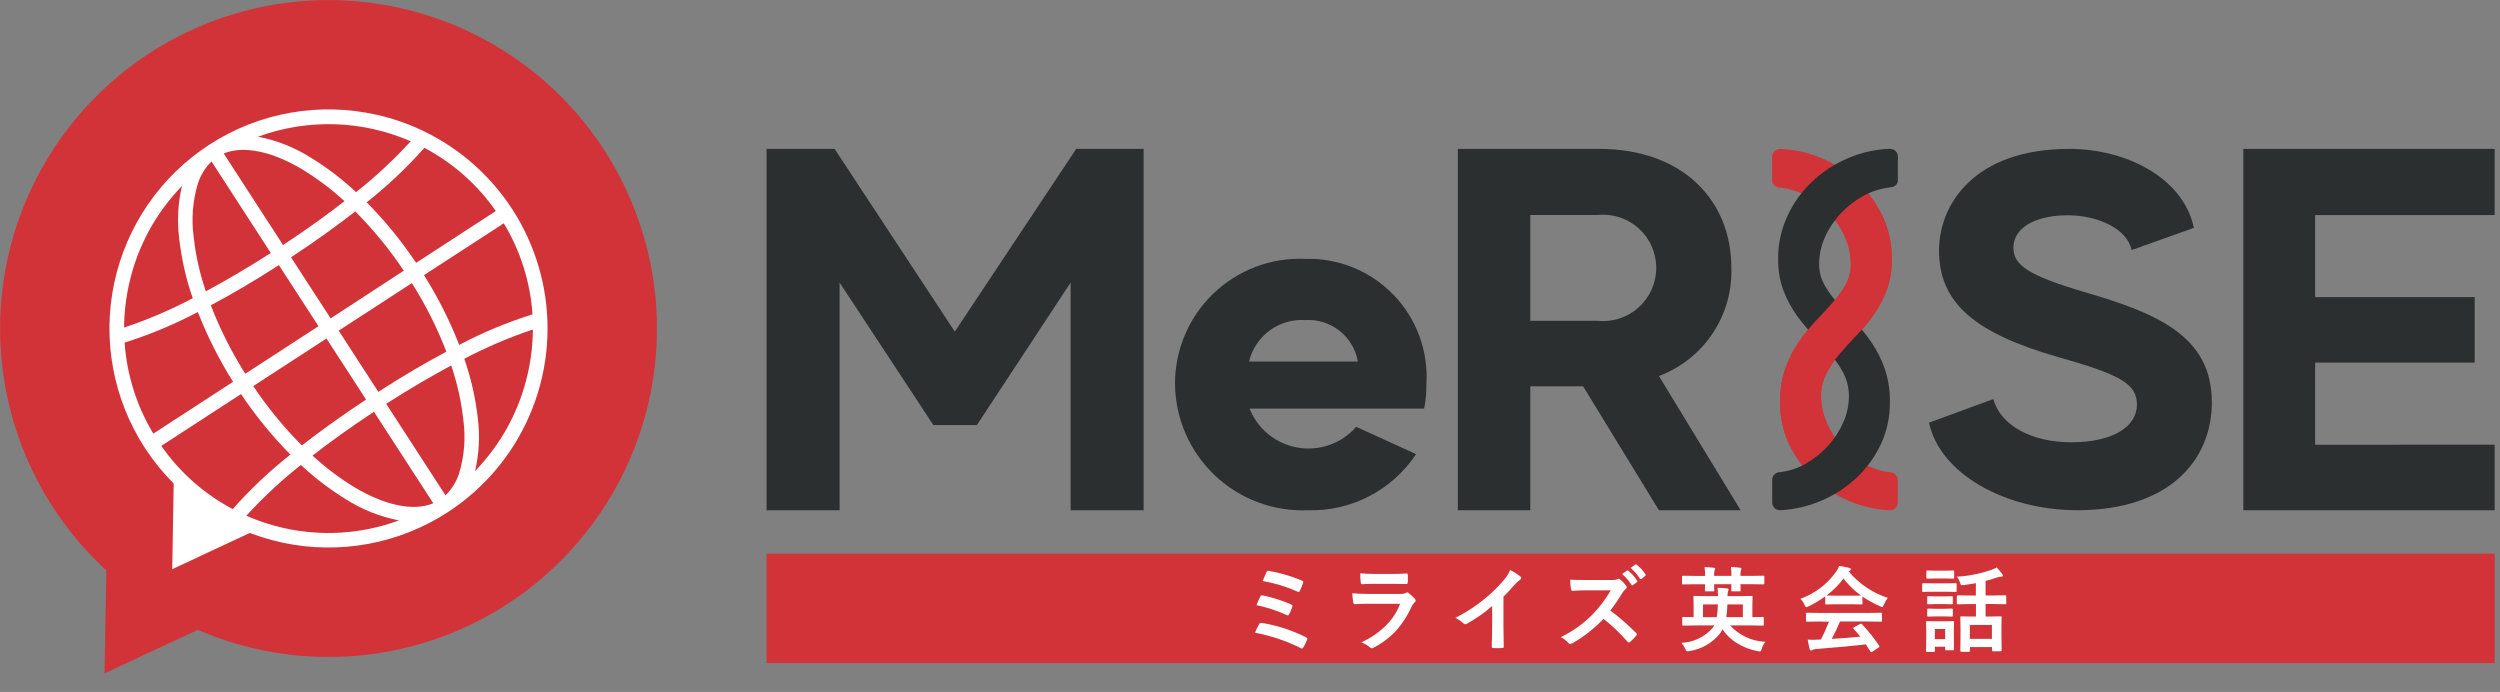 <svg width="112" height="31" viewBox="0 0 112 31" fill="none" xmlns="http://www.w3.org/2000/svg">
<rect x="0" y="0" width="112" height="31" fill="#808080" stroke="none"/>
<path d="M51.234 6.67V22.859H47.964V12.659L43.764 19.042H41.814L37.614 12.659V22.859H34.342V6.67H37.39L42.775 14.857L48.214 6.67H51.234Z" fill="#2C2F2F"/>
<path d="M55.981 18.304C56.16 18.756 56.453 19.154 56.831 19.461C57.21 19.767 57.66 19.971 58.14 20.053C58.62 20.135 59.112 20.093 59.571 19.929C60.029 19.766 60.438 19.488 60.758 19.121L63.44 20.345C62.912 21.142 62.189 21.791 61.34 22.231C60.492 22.671 59.544 22.887 58.589 22.859C57.825 22.89 57.063 22.768 56.347 22.499C55.631 22.23 54.977 21.821 54.422 21.295C53.868 20.769 53.424 20.137 53.118 19.436C52.812 18.736 52.65 17.981 52.641 17.217C52.636 16.46 52.786 15.71 53.08 15.013C53.373 14.315 53.806 13.685 54.351 13.159C54.895 12.634 55.541 12.225 56.248 11.956C56.956 11.687 57.711 11.565 58.467 11.597C59.202 11.574 59.935 11.706 60.617 11.983C61.299 12.26 61.915 12.676 62.427 13.205C62.939 13.734 63.334 14.364 63.588 15.055C63.843 15.746 63.95 16.482 63.903 17.217C63.908 17.581 63.874 17.946 63.803 18.304H55.981ZM55.957 16.197H60.832C60.736 15.65 60.442 15.158 60.006 14.815C59.569 14.472 59.022 14.302 58.468 14.339C57.898 14.304 57.333 14.471 56.874 14.811C56.415 15.15 56.09 15.641 55.957 16.197Z" fill="#2C2F2F"/>
<path d="M70.925 17.309H68.558V22.859H65.311V6.67H71.633C75.442 6.67 77.564 9.028 77.564 11.989C77.601 13.036 77.307 14.069 76.724 14.94C76.142 15.812 75.3 16.478 74.319 16.845L77.981 22.859H74.32L70.925 17.309ZM68.558 14.371H71.558C71.89 14.407 72.227 14.373 72.546 14.27C72.865 14.168 73.158 13.999 73.407 13.775C73.657 13.552 73.856 13.278 73.993 12.973C74.129 12.667 74.2 12.336 74.2 12.001C74.2 11.666 74.129 11.335 73.993 11.029C73.856 10.723 73.657 10.45 73.407 10.226C73.158 10.003 72.865 9.834 72.546 9.732C72.227 9.629 71.89 9.595 71.558 9.631H68.558V14.371Z" fill="#2C2F2F"/>
<path d="M99.092 18.011C99.092 20.627 97.177 22.858 93.064 22.858C89.826 22.858 86.895 21.212 86.422 18.935L89.305 17.876C89.613 19.071 91.055 19.815 92.78 19.815C94.695 19.815 95.735 19.094 95.735 18.124C95.735 17.177 94.935 16.771 92.235 16.005C88.43 14.923 86.869 13.547 86.869 11.224C86.869 9.15 88.453 6.67 92.707 6.67C95.236 6.67 97.812 7.954 98.285 10.209L95.496 11.202C95.283 10.209 93.936 9.669 92.731 9.645C91.407 9.623 90.202 10.074 90.202 11.111C90.202 11.855 90.816 12.328 93.416 13.095C96.678 14.042 99.089 15.079 99.089 18.011" fill="#2C2F2F"/>
<path d="M111.76 19.922V22.859H100.501V6.67H111.76V9.635H103.719V13.313H110.865V16.245H103.719V19.923L111.76 19.922Z" fill="#2C2F2F"/>
<path d="M79.496 8.312C79.461 8.282 79.433 8.244 79.415 8.202C79.396 8.159 79.388 8.113 79.391 8.066V7.066C79.386 7.012 79.393 6.957 79.412 6.905C79.43 6.853 79.458 6.806 79.496 6.766C79.572 6.702 79.669 6.668 79.768 6.672C80.418 6.698 81.056 6.845 81.652 7.105C82.24 7.358 82.778 7.713 83.243 8.153C83.705 8.593 84.078 9.117 84.343 9.697C84.618 10.293 84.757 10.941 84.753 11.597C84.762 12.079 84.683 12.557 84.52 13.01C84.372 13.403 84.175 13.774 83.932 14.116C83.701 14.441 83.445 14.748 83.167 15.034C82.894 15.316 82.639 15.595 82.403 15.874C82.173 16.142 81.976 16.436 81.815 16.75C81.657 17.067 81.577 17.418 81.582 17.772C81.585 18.168 81.67 18.558 81.831 18.919C81.997 19.301 82.224 19.653 82.502 19.962C82.784 20.275 83.113 20.543 83.478 20.754C83.834 20.967 84.231 21.103 84.642 21.154C84.742 21.151 84.839 21.186 84.913 21.254C84.948 21.287 84.975 21.327 84.994 21.371C85.012 21.415 85.021 21.462 85.019 21.51V22.469C85.024 22.524 85.017 22.579 84.998 22.631C84.98 22.682 84.951 22.73 84.913 22.769C84.838 22.834 84.741 22.867 84.642 22.863C83.367 22.791 82.158 22.272 81.228 21.397C80.777 20.969 80.411 20.46 80.148 19.897C79.877 19.311 79.74 18.671 79.748 18.025C79.739 17.513 79.817 17.003 79.98 16.517C80.125 16.104 80.323 15.712 80.568 15.349C80.797 15.014 81.053 14.698 81.333 14.404C81.606 14.12 81.861 13.843 82.097 13.575C82.322 13.324 82.519 13.05 82.685 12.757C82.841 12.473 82.921 12.153 82.917 11.828C82.915 11.416 82.827 11.009 82.657 10.633C82.485 10.244 82.248 9.886 81.957 9.575C81.667 9.263 81.33 8.999 80.957 8.792C80.591 8.587 80.188 8.456 79.771 8.406C79.673 8.41 79.576 8.379 79.499 8.317" fill="#D23339"/>
<path d="M84.643 8.401C84.226 8.451 83.823 8.582 83.457 8.787C83.084 8.994 82.747 9.258 82.457 9.57C82.166 9.881 81.929 10.239 81.757 10.628C81.588 11.004 81.499 11.411 81.497 11.823C81.493 12.148 81.573 12.468 81.729 12.752C81.895 13.045 82.092 13.319 82.317 13.57C82.554 13.837 82.809 14.113 83.082 14.399C83.362 14.693 83.617 15.009 83.846 15.344C84.092 15.707 84.29 16.099 84.434 16.512C84.598 16.998 84.677 17.508 84.667 18.02C84.674 18.666 84.538 19.306 84.267 19.892C84.004 20.456 83.637 20.965 83.186 21.392C82.256 22.267 81.047 22.786 79.772 22.858C79.673 22.863 79.576 22.829 79.5 22.764C79.462 22.725 79.433 22.677 79.415 22.626C79.397 22.574 79.39 22.519 79.395 22.464V21.505C79.393 21.458 79.402 21.41 79.42 21.366C79.438 21.322 79.465 21.282 79.5 21.249C79.574 21.181 79.672 21.145 79.772 21.149C80.183 21.098 80.58 20.962 80.936 20.749C81.3 20.537 81.629 20.27 81.911 19.956C82.19 19.647 82.416 19.295 82.582 18.913C82.744 18.552 82.829 18.162 82.831 17.766C82.836 17.412 82.757 17.062 82.599 16.744C82.438 16.43 82.241 16.136 82.011 15.868C81.774 15.59 81.519 15.31 81.246 15.028C80.969 14.742 80.713 14.435 80.481 14.11C80.239 13.768 80.041 13.397 79.893 13.004C79.73 12.551 79.652 12.072 79.661 11.591C79.657 10.936 79.797 10.287 80.071 9.691C80.336 9.111 80.709 8.587 81.171 8.147C81.636 7.708 82.174 7.353 82.762 7.099C83.358 6.839 83.997 6.692 84.647 6.666C84.746 6.662 84.844 6.696 84.919 6.76C84.957 6.8 84.986 6.847 85.004 6.899C85.022 6.951 85.029 7.006 85.024 7.06V8.06C85.027 8.107 85.019 8.153 85.001 8.196C84.982 8.238 84.954 8.276 84.919 8.306C84.842 8.368 84.746 8.399 84.647 8.395" fill="#2C2F2F"/>
<path d="M84.344 9.693C84.618 10.289 84.758 10.937 84.754 11.593C84.763 12.074 84.684 12.553 84.521 13.006C84.373 13.398 84.175 13.77 83.933 14.111C83.701 14.436 83.446 14.743 83.168 15.029C82.895 15.311 82.641 15.591 82.404 15.869C82.174 16.137 81.977 16.431 81.816 16.745C81.659 17.061 81.58 17.41 81.584 17.762C81.587 18.157 81.671 18.548 81.833 18.909C82 19.291 80.418 20.458 80.148 19.884C79.877 19.297 79.74 18.658 79.748 18.012C79.738 17.5 79.817 16.99 79.98 16.504C80.124 16.091 80.322 15.698 80.568 15.336C80.797 15.001 81.053 14.685 81.333 14.392C81.606 14.107 81.861 13.83 82.097 13.562C82.322 13.311 82.519 13.037 82.685 12.744C82.842 12.46 82.922 12.14 82.918 11.815C82.916 11.403 82.827 10.996 82.658 10.621C82.484 10.228 84.075 9.096 84.348 9.687" fill="#D23339"/>
<path d="M8.038 1.607C5.445 2.929 3.302 4.989 1.879 7.528C0.457 10.068 -0.18 12.972 0.048 15.873C0.277 18.774 1.36 21.543 3.162 23.828C4.963 26.114 7.403 27.814 10.17 28.714C12.938 29.613 15.911 29.672 18.712 28.881C21.513 28.092 24.017 26.489 25.907 24.276C27.797 22.063 28.989 19.339 29.331 16.449C29.673 13.558 29.15 10.632 27.829 8.038C26.057 4.561 22.977 1.93 19.265 0.724C15.554 -0.482 11.515 -0.164 8.038 1.607Z" fill="#D23339"/>
<path d="M4.684 30.167L4.724 27.853L4.764 25.539L6.821 26.875L8.878 28.211L6.778 29.188L4.684 30.167Z" fill="#D23339"/>
<path d="M16.909 5.15C15.628 4.855 14.3 4.821 13.005 5.051C11.71 5.28 10.475 5.768 9.373 6.486C7.19 7.903 5.66 10.129 5.118 12.675C4.577 15.22 5.068 17.877 6.485 20.059C7.902 22.242 10.128 23.773 12.674 24.314C15.219 24.856 17.875 24.364 20.058 22.948C21.676 21.898 22.948 20.395 23.717 18.626C24.485 16.858 24.716 14.902 24.38 13.004C24.044 11.105 23.156 9.347 21.827 7.95C20.498 6.553 18.787 5.578 16.907 5.147M15.173 14.813L18.453 12.682C19.066 13.654 19.583 14.683 19.997 15.755C19.115 16.224 18.097 16.812 16.949 17.555L15.173 14.813ZM20.215 16.375C20.486 17.172 20.668 17.995 20.76 18.831C20.864 19.615 20.802 20.412 20.579 21.171C20.461 21.557 20.248 21.908 19.96 22.192L17.301 18.091C18.395 17.392 19.367 16.826 20.215 16.373M15.824 21.793C15.174 21.392 14.563 20.929 14 20.412C14.758 19.822 15.668 19.162 16.753 18.447L19.412 22.547C18.523 22.916 17.24 22.652 15.824 21.796M13.524 19.956C12.713 19.143 11.983 18.253 11.345 17.297L14.625 15.165L16.4 17.901C15.261 18.652 14.31 19.343 13.523 19.957M13.01 20.366C12.078 21.101 11.213 21.918 10.426 22.808C9.15 22.131 8.053 21.161 7.226 19.976L10.797 17.654C11.448 18.626 12.19 19.534 13.011 20.366M6.869 19.427C6.123 18.189 5.682 16.791 5.583 15.348C6.716 14.991 7.813 14.533 8.863 13.979C9.29 15.068 9.818 16.114 10.441 17.105L6.869 19.427ZM9.446 13.677C10.328 13.207 11.346 12.618 12.494 11.877L14.269 14.613L10.989 16.744C10.376 15.773 9.858 14.746 9.442 13.675M9.22 13.05C8.949 12.253 8.766 11.429 8.674 10.592C8.571 9.809 8.633 9.013 8.855 8.254C8.974 7.868 9.187 7.517 9.475 7.233L12.133 11.334C11.039 12.034 10.067 12.598 9.22 13.052M13.611 7.632C14.262 8.033 14.873 8.496 15.434 9.013C14.676 9.603 13.766 10.264 12.681 10.977L10.023 6.877C10.912 6.508 12.195 6.771 13.611 7.628M15.911 9.466C16.722 10.28 17.452 11.171 18.09 12.126L14.813 14.264L13.038 11.528C14.178 10.777 15.128 10.088 15.915 9.472M16.427 9.063C17.36 8.329 18.225 7.512 19.012 6.622C20.289 7.298 21.386 8.269 22.212 9.454L18.642 11.775C17.992 10.803 17.25 9.895 16.428 9.063M22.57 10.004C23.317 11.241 23.758 12.639 23.856 14.082C22.723 14.439 21.624 14.897 20.573 15.451C20.147 14.362 19.619 13.316 18.995 12.325L22.57 10.004ZM21.282 21.104C21.462 20.34 21.505 19.55 21.41 18.771C21.309 17.851 21.104 16.946 20.8 16.072C21.788 15.554 22.816 15.116 23.873 14.762C23.868 15.436 23.789 16.106 23.638 16.762C23.267 18.4 22.45 19.903 21.278 21.107M11.033 23.107C11.787 22.283 12.605 21.522 13.48 20.829C14.094 21.404 14.764 21.917 15.48 22.358C16.21 22.825 17.023 23.149 17.873 23.314C16.207 23.929 14.397 24.044 12.666 23.645C12.106 23.516 11.558 23.335 11.031 23.105M8.153 8.329C7.974 9.093 7.93 9.883 8.025 10.662C8.127 11.582 8.331 12.487 8.635 13.361C7.647 13.881 6.618 14.321 5.559 14.675C5.564 14.002 5.643 13.332 5.793 12.675C6.165 11.038 6.982 9.535 8.153 8.331M18.399 6.331C17.646 7.154 16.827 7.916 15.952 8.608C15.338 8.033 14.668 7.521 13.952 7.079C13.222 6.613 12.41 6.289 11.559 6.124C13.781 5.309 16.233 5.383 18.401 6.331" fill="white"/>
<path d="M7.716 25.5L7.752 23.418L7.788 21.336L9.64 22.536L11.492 23.736L9.604 24.616L7.716 25.5Z" fill="white"/>
<path d="M111.762 24.801H34.341V29.707H111.762V24.801Z" fill="#D23339"/>
<path d="M56.221 28.349C56.276 28.216 56.34 28.085 56.411 27.959C56.418 27.944 56.43 27.93 56.445 27.921C56.459 27.912 56.476 27.907 56.494 27.906C56.505 27.905 56.517 27.905 56.529 27.906C57.219 28.019 57.889 28.237 58.514 28.552C58.55 28.568 58.569 28.59 58.569 28.619C58.568 28.635 58.564 28.65 58.557 28.663C58.508 28.78 58.452 28.894 58.39 29.003C58.37 29.037 58.349 29.054 58.327 29.054C58.306 29.053 58.287 29.046 58.27 29.034C57.622 28.71 56.933 28.478 56.221 28.345M56.288 27.114C56.339 26.979 56.399 26.847 56.466 26.719C56.47 26.706 56.478 26.693 56.489 26.685C56.501 26.676 56.514 26.671 56.529 26.67C56.544 26.671 56.558 26.673 56.573 26.676C57.007 26.764 57.431 26.898 57.837 27.076C57.88 27.094 57.902 27.118 57.902 27.146C57.901 27.164 57.898 27.181 57.892 27.197C57.855 27.307 57.809 27.414 57.754 27.515C57.735 27.551 57.716 27.57 57.697 27.57C57.677 27.57 57.658 27.564 57.642 27.554C57.208 27.355 56.754 27.206 56.287 27.11M56.564 26.031C56.644 25.839 56.702 25.707 56.738 25.631C56.758 25.59 56.782 25.57 56.807 25.57C56.821 25.571 56.835 25.573 56.849 25.576C57.356 25.664 57.851 25.81 58.325 26.011C58.366 26.03 58.388 26.05 58.388 26.07C58.387 26.086 58.383 26.101 58.377 26.115C58.335 26.238 58.287 26.358 58.231 26.475C58.218 26.504 58.2 26.518 58.178 26.518C58.161 26.518 58.145 26.514 58.131 26.506C57.63 26.283 57.104 26.122 56.564 26.028" fill="white"/>
<path d="M60.582 26.576C60.836 26.599 61.09 26.61 61.345 26.608H62.767C62.844 26.611 62.92 26.595 62.988 26.561C63.002 26.547 63.02 26.538 63.04 26.537C63.063 26.539 63.086 26.549 63.103 26.565C63.203 26.642 63.297 26.728 63.383 26.822C63.407 26.844 63.422 26.876 63.423 26.909C63.422 26.925 63.417 26.94 63.409 26.954C63.401 26.968 63.39 26.979 63.376 26.988C63.317 27.042 63.269 27.108 63.236 27.182C63.048 27.602 62.792 27.989 62.478 28.326C62.203 28.602 61.888 28.835 61.543 29.016C61.517 29.03 61.489 29.04 61.459 29.044C61.424 29.04 61.391 29.023 61.368 28.996C61.254 28.901 61.124 28.827 60.984 28.779C61.394 28.595 61.769 28.339 62.089 28.024C62.369 27.749 62.586 27.416 62.725 27.05H61.309C61.078 27.05 60.871 27.056 60.687 27.066C60.655 27.066 60.635 27.039 60.627 26.987C60.603 26.849 60.587 26.709 60.58 26.57M60.94 25.685C61.14 25.703 61.367 25.713 61.62 25.713H62.367C62.535 25.713 62.751 25.707 63.017 25.693C63.051 25.693 63.068 25.715 63.068 25.758C63.068 25.801 63.074 25.866 63.074 25.92C63.074 25.974 63.074 26.029 63.068 26.082C63.062 26.135 63.049 26.165 63.009 26.165H62.993L62.408 26.157H61.588C61.361 26.157 61.172 26.162 61.019 26.173C60.984 26.173 60.964 26.143 60.96 26.082C60.945 25.949 60.938 25.815 60.94 25.682" fill="white"/>
<path d="M67.355 26.726V28.098C67.355 28.341 67.359 28.629 67.367 28.961V28.973C67.367 29.012 67.347 29.032 67.304 29.032C67.236 29.032 67.168 29.038 67.098 29.038C67.028 29.038 66.959 29.038 66.891 29.032C66.852 29.032 66.832 29.015 66.832 28.98V28.965C66.832 28.901 66.832 28.747 66.842 28.506C66.842 28.348 66.848 28.218 66.848 28.115V27.149C66.498 27.456 66.115 27.724 65.708 27.949C65.684 27.963 65.656 27.968 65.629 27.963C65.602 27.959 65.578 27.946 65.559 27.925C65.452 27.827 65.332 27.744 65.202 27.68C65.667 27.444 66.105 27.159 66.509 26.829C66.83 26.569 67.126 26.278 67.392 25.962C67.504 25.836 67.593 25.692 67.655 25.535C67.816 25.621 67.969 25.718 68.115 25.827C68.125 25.834 68.134 25.843 68.139 25.853C68.145 25.864 68.147 25.876 68.147 25.888C68.146 25.907 68.141 25.926 68.13 25.942C68.12 25.958 68.105 25.971 68.088 25.979C67.998 26.046 67.915 26.123 67.841 26.207C67.688 26.39 67.526 26.564 67.355 26.73" fill="white"/>
<path d="M72.151 27.358C72.558 27.663 72.941 27.997 73.299 28.358C73.317 28.373 73.328 28.394 73.331 28.417C73.329 28.44 73.319 28.461 73.303 28.477C73.219 28.58 73.126 28.675 73.025 28.761C73.012 28.776 72.993 28.784 72.974 28.785C72.951 28.782 72.93 28.77 72.915 28.753C72.59 28.376 72.229 28.031 71.837 27.724C71.429 28.155 70.959 28.523 70.444 28.817C70.412 28.833 70.379 28.843 70.344 28.849C70.33 28.849 70.317 28.846 70.304 28.839C70.292 28.833 70.281 28.824 70.273 28.813C70.175 28.702 70.057 28.611 69.925 28.544C70.226 28.396 70.514 28.221 70.784 28.021C70.997 27.858 71.197 27.68 71.384 27.487C71.684 27.172 71.946 26.823 72.164 26.446H71.094C70.884 26.446 70.665 26.454 70.438 26.47C70.411 26.47 70.393 26.449 70.383 26.4C70.355 26.258 70.343 26.113 70.347 25.968C70.496 25.979 70.729 25.984 71.047 25.984H72.188C72.284 25.991 72.382 25.979 72.473 25.946C72.486 25.936 72.503 25.93 72.52 25.93C72.545 25.935 72.569 25.946 72.59 25.962C72.692 26.048 72.783 26.146 72.86 26.254C72.871 26.271 72.878 26.29 72.88 26.309C72.877 26.326 72.871 26.343 72.862 26.357C72.852 26.371 72.84 26.383 72.825 26.392C72.765 26.445 72.714 26.506 72.673 26.574C72.513 26.844 72.336 27.104 72.142 27.35M72.668 25.716L72.887 25.564C72.894 25.559 72.902 25.555 72.911 25.554C72.925 25.556 72.939 25.562 72.95 25.572C73.105 25.697 73.238 25.847 73.343 26.016C73.35 26.025 73.354 26.035 73.355 26.046C73.354 26.054 73.351 26.061 73.347 26.067C73.343 26.073 73.337 26.078 73.331 26.082L73.157 26.21C73.148 26.218 73.137 26.223 73.125 26.224C73.113 26.224 73.101 26.215 73.089 26.197C72.974 26.017 72.833 25.854 72.67 25.715M73.051 25.442L73.26 25.293C73.267 25.287 73.276 25.284 73.286 25.283C73.299 25.285 73.312 25.291 73.321 25.301C73.478 25.418 73.612 25.563 73.716 25.728C73.723 25.738 73.727 25.75 73.728 25.762C73.727 25.77 73.725 25.778 73.721 25.785C73.716 25.793 73.711 25.799 73.704 25.803L73.537 25.933C73.528 25.941 73.517 25.946 73.505 25.947C73.497 25.947 73.489 25.944 73.482 25.939C73.475 25.934 73.47 25.928 73.467 25.92C73.355 25.74 73.213 25.579 73.051 25.442Z" fill="white"/>
<path d="M75.933 28.02L75.411 28.028C75.388 28.028 75.374 28.028 75.37 28.02C75.365 28.009 75.363 27.997 75.364 27.984V27.684C75.364 27.662 75.364 27.65 75.372 27.645C75.385 27.64 75.398 27.638 75.411 27.639L75.874 27.647V27.103L75.866 26.743C75.866 26.721 75.866 26.708 75.876 26.704C75.889 26.699 75.903 26.697 75.916 26.698L76.487 26.706H76.969C76.964 26.54 76.955 26.416 76.945 26.333C77.106 26.333 77.245 26.347 77.375 26.362C77.419 26.362 77.441 26.384 77.441 26.416C77.44 26.43 77.437 26.444 77.431 26.457C77.425 26.47 77.421 26.482 77.417 26.495C77.4 26.564 77.392 26.635 77.393 26.706H77.893L78.468 26.698C78.491 26.698 78.504 26.698 78.508 26.706C78.513 26.718 78.515 26.731 78.514 26.743L78.506 27.099V27.647L78.966 27.639C78.982 27.637 78.997 27.64 79.011 27.647C79.016 27.659 79.018 27.671 79.017 27.683V27.983C79.017 28.003 79.017 28.015 79.009 28.02C78.996 28.027 78.981 28.029 78.966 28.027L78.444 28.019H77.51C77.711 28.24 77.955 28.419 78.225 28.544C78.496 28.67 78.79 28.741 79.088 28.752C79.013 28.848 78.956 28.957 78.922 29.073C78.915 29.106 78.903 29.136 78.886 29.164C78.88 29.172 78.872 29.177 78.863 29.18C78.854 29.184 78.845 29.185 78.835 29.184C78.805 29.183 78.776 29.179 78.747 29.172C78.404 29.11 78.077 28.981 77.783 28.793C77.538 28.638 77.328 28.434 77.166 28.193C77.133 28.264 77.092 28.331 77.046 28.393C76.703 28.81 76.219 29.086 75.685 29.168C75.655 29.175 75.625 29.179 75.594 29.18C75.562 29.18 75.531 29.145 75.502 29.073C75.458 28.974 75.4 28.881 75.328 28.799C75.595 28.788 75.857 28.723 76.097 28.607C76.338 28.492 76.553 28.329 76.728 28.127C76.754 28.092 76.776 28.055 76.795 28.016L75.933 28.02ZM76.364 25.406C76.531 25.412 76.671 25.422 76.781 25.436C76.82 25.436 76.84 25.453 76.84 25.476C76.838 25.499 76.83 25.521 76.816 25.539C76.793 25.624 76.785 25.713 76.792 25.8H77.568C77.571 25.667 77.563 25.533 77.544 25.4C77.682 25.404 77.82 25.416 77.957 25.435C77.997 25.435 78.016 25.452 78.016 25.475C78.015 25.498 78.008 25.519 77.996 25.538C77.974 25.623 77.966 25.712 77.972 25.799H78.472L78.991 25.791C79.006 25.79 79.022 25.792 79.035 25.799C79.04 25.811 79.042 25.824 79.041 25.836V26.136C79.041 26.158 79.041 26.171 79.031 26.174C79.019 26.18 79.005 26.182 78.991 26.18L78.472 26.172H77.972L77.98 26.441C77.98 26.465 77.98 26.48 77.972 26.484C77.96 26.491 77.947 26.494 77.933 26.492H77.605C77.584 26.492 77.571 26.492 77.567 26.482C77.561 26.47 77.559 26.456 77.561 26.442V26.355C77.561 26.295 77.566 26.235 77.567 26.173H76.791L76.8 26.446C76.802 26.461 76.799 26.475 76.791 26.487C76.779 26.492 76.766 26.494 76.753 26.493H76.427C76.404 26.493 76.391 26.493 76.387 26.483C76.382 26.472 76.379 26.46 76.381 26.447C76.381 26.44 76.381 26.409 76.381 26.354C76.381 26.299 76.381 26.234 76.387 26.174H75.919L75.4 26.182C75.386 26.184 75.372 26.181 75.36 26.174C75.355 26.163 75.353 26.151 75.354 26.138V25.838C75.354 25.816 75.354 25.803 75.364 25.799C75.375 25.794 75.388 25.792 75.4 25.793L75.919 25.801H76.387C76.39 25.67 76.382 25.538 76.363 25.407M76.963 27.076H76.295V27.649H76.909C76.942 27.46 76.959 27.268 76.963 27.076ZM77.337 27.649H78.08V27.076H77.388C77.383 27.268 77.366 27.46 77.337 27.649Z" fill="white"/>
<path d="M84.573 26.785C84.5 26.88 84.44 26.985 84.395 27.096C84.368 27.165 84.344 27.195 84.325 27.195C84.292 27.19 84.26 27.179 84.23 27.163C83.953 27.043 83.687 26.896 83.438 26.724V27.032C83.438 27.055 83.438 27.067 83.43 27.072C83.419 27.077 83.406 27.079 83.394 27.078L82.924 27.07H82.286L81.816 27.078C81.794 27.078 81.781 27.078 81.777 27.07C81.772 27.058 81.77 27.046 81.771 27.034V26.718C81.535 26.889 81.284 27.039 81.02 27.165C80.989 27.183 80.956 27.197 80.92 27.203C80.901 27.203 80.876 27.169 80.845 27.104C80.8 27.001 80.737 26.908 80.659 26.828C81.3 26.596 81.855 26.176 82.251 25.622C82.311 25.539 82.359 25.449 82.397 25.354C82.548 25.371 82.698 25.4 82.844 25.441C82.894 25.453 82.919 25.471 82.919 25.497C82.92 25.511 82.916 25.525 82.909 25.537C82.902 25.548 82.892 25.558 82.879 25.564C82.859 25.574 82.839 25.586 82.82 25.599C83.282 26.152 83.889 26.562 84.573 26.785ZM81.505 27.843L80.956 27.851C80.95 27.854 80.942 27.855 80.935 27.854C80.928 27.853 80.922 27.85 80.916 27.845C80.911 27.84 80.908 27.834 80.906 27.826C80.905 27.819 80.905 27.812 80.908 27.805V27.494C80.908 27.473 80.908 27.459 80.916 27.456C80.929 27.45 80.943 27.448 80.956 27.45L81.505 27.459H83.714L84.263 27.45C84.278 27.448 84.293 27.451 84.306 27.459C84.311 27.47 84.314 27.482 84.312 27.494V27.805C84.314 27.819 84.312 27.832 84.305 27.843C84.293 27.85 84.278 27.852 84.264 27.851L83.715 27.843H82.433C82.324 28.109 82.2 28.369 82.062 28.622C82.494 28.598 82.92 28.564 83.34 28.523C83.213 28.367 83.114 28.25 83.04 28.171C83.03 28.161 83.024 28.149 83.022 28.136C83.022 28.122 83.036 28.108 83.064 28.096L83.33 27.957C83.344 27.949 83.359 27.944 83.374 27.942C83.391 27.944 83.406 27.952 83.417 27.965C83.7 28.266 83.957 28.588 84.188 28.93C84.196 28.939 84.201 28.951 84.202 28.963C84.202 28.977 84.191 28.991 84.167 29.006L83.88 29.195C83.866 29.206 83.849 29.214 83.831 29.218C83.82 29.218 83.809 29.209 83.797 29.191C83.741 29.098 83.673 28.991 83.59 28.866C83.057 28.932 82.31 29.003 81.35 29.076C81.298 29.078 81.246 29.091 81.2 29.116C81.18 29.131 81.155 29.14 81.129 29.14C81.099 29.14 81.081 29.12 81.073 29.081C81.037 28.94 81.008 28.797 80.986 28.654C81.049 28.66 81.116 28.662 81.186 28.662C81.256 28.662 81.338 28.662 81.437 28.654H81.571C81.709 28.395 81.83 28.127 81.935 27.854L81.505 27.843ZM81.829 26.678C81.878 26.683 82.029 26.686 82.285 26.686H82.923C83.161 26.686 83.309 26.686 83.371 26.678C83.075 26.464 82.811 26.208 82.587 25.919C82.371 26.206 82.116 26.462 81.829 26.678Z" fill="white"/>
<path d="M86.6 26.134H87.167L87.611 26.126C87.633 26.126 87.646 26.126 87.651 26.134C87.656 26.145 87.658 26.158 87.657 26.17V26.47C87.659 26.485 87.656 26.5 87.648 26.513C87.636 26.518 87.623 26.52 87.61 26.519L87.166 26.51H86.599L86.153 26.519C86.134 26.519 86.123 26.516 86.119 26.509C86.113 26.497 86.111 26.483 86.113 26.47V26.17C86.113 26.14 86.127 26.126 86.153 26.126L86.6 26.134ZM87.538 29.086C87.539 29.1 87.536 29.114 87.529 29.127C87.516 29.132 87.503 29.134 87.49 29.133H87.19C87.167 29.133 87.153 29.133 87.149 29.124C87.143 29.112 87.141 29.098 87.143 29.085V28.974H86.683V29.164C86.683 29.193 86.667 29.207 86.637 29.207H86.337C86.322 29.209 86.306 29.206 86.293 29.199C86.287 29.188 86.285 29.176 86.287 29.164L86.295 28.538V28.261L86.287 27.872C86.287 27.85 86.287 27.836 86.297 27.832C86.309 27.827 86.323 27.825 86.337 27.826L86.714 27.834H87.114L87.494 27.826C87.517 27.826 87.53 27.826 87.535 27.834C87.54 27.846 87.542 27.859 87.541 27.872L87.532 28.19V28.49L87.538 29.086ZM86.724 25.566H87.124L87.496 25.558C87.52 25.558 87.535 25.558 87.539 25.566C87.545 25.577 87.548 25.589 87.547 25.602V25.878C87.547 25.9 87.547 25.912 87.537 25.917C87.524 25.922 87.51 25.924 87.496 25.923L87.124 25.915H86.724L86.347 25.923C86.333 25.925 86.319 25.922 86.307 25.915C86.301 25.904 86.299 25.891 86.301 25.879V25.603C86.301 25.581 86.301 25.569 86.309 25.564C86.321 25.559 86.335 25.557 86.348 25.558L86.724 25.566ZM86.736 26.719H87.088L87.436 26.711C87.46 26.711 87.475 26.711 87.481 26.719C87.486 26.73 87.488 26.743 87.487 26.755V27.027C87.487 27.048 87.487 27.061 87.477 27.065C87.464 27.07 87.45 27.072 87.437 27.071L87.089 27.062H86.737L86.384 27.071C86.362 27.071 86.35 27.071 86.345 27.062C86.34 27.051 86.338 27.038 86.339 27.026V26.754C86.339 26.732 86.339 26.719 86.347 26.715C86.358 26.71 86.37 26.708 86.383 26.709L86.736 26.719ZM86.736 27.274H87.088L87.436 27.265C87.451 27.263 87.467 27.266 87.481 27.274C87.486 27.286 87.488 27.3 87.487 27.313V27.578C87.487 27.6 87.487 27.613 87.477 27.618C87.464 27.623 87.45 27.625 87.437 27.624L87.089 27.614H86.737L86.384 27.624C86.362 27.624 86.35 27.624 86.345 27.616C86.34 27.604 86.338 27.591 86.339 27.578V27.313C86.339 27.29 86.339 27.276 86.347 27.273C86.358 27.267 86.37 27.265 86.383 27.266L86.736 27.274ZM87.142 28.179H86.682V28.634H87.142V28.179ZM88.25 27.063L87.711 27.072C87.697 27.073 87.683 27.07 87.671 27.063C87.666 27.052 87.664 27.039 87.665 27.027V26.711C87.665 26.684 87.68 26.67 87.711 26.67L88.25 26.679H88.519V26.126C88.334 26.16 88.143 26.19 87.946 26.215H87.891C87.881 26.216 87.872 26.214 87.863 26.21C87.855 26.206 87.847 26.2 87.842 26.192C87.831 26.168 87.821 26.143 87.814 26.118C87.785 26.015 87.736 25.919 87.668 25.836C88.204 25.805 88.733 25.699 89.239 25.52C89.314 25.496 89.385 25.462 89.452 25.42C89.541 25.514 89.625 25.614 89.701 25.72C89.717 25.74 89.727 25.764 89.729 25.79C89.729 25.82 89.701 25.835 89.646 25.835C89.591 25.838 89.536 25.849 89.484 25.867C89.307 25.929 89.13 25.982 88.954 26.025V26.677H89.294L89.836 26.668C89.866 26.668 89.88 26.682 89.88 26.709V27.025C89.88 27.046 89.88 27.059 89.872 27.063C89.861 27.068 89.848 27.07 89.836 27.069L89.294 27.06H88.954V27.621H89.128L89.628 27.613C89.65 27.613 89.662 27.613 89.666 27.621C89.671 27.632 89.673 27.645 89.672 27.658L89.664 28.064V28.437L89.672 29.137C89.672 29.164 89.657 29.177 89.628 29.177H89.288C89.257 29.177 89.241 29.163 89.241 29.137V28.99H88.254V29.16C88.254 29.187 88.24 29.2 88.21 29.2H87.87C87.839 29.2 87.823 29.186 87.823 29.16L87.831 28.451V28.127L87.823 27.659C87.823 27.637 87.823 27.624 87.831 27.62C87.843 27.614 87.856 27.612 87.87 27.614L88.37 27.622H88.523V27.061L88.25 27.063ZM88.25 28.622H89.237V27.996H88.25V28.622Z" fill="white"/>
</svg>
